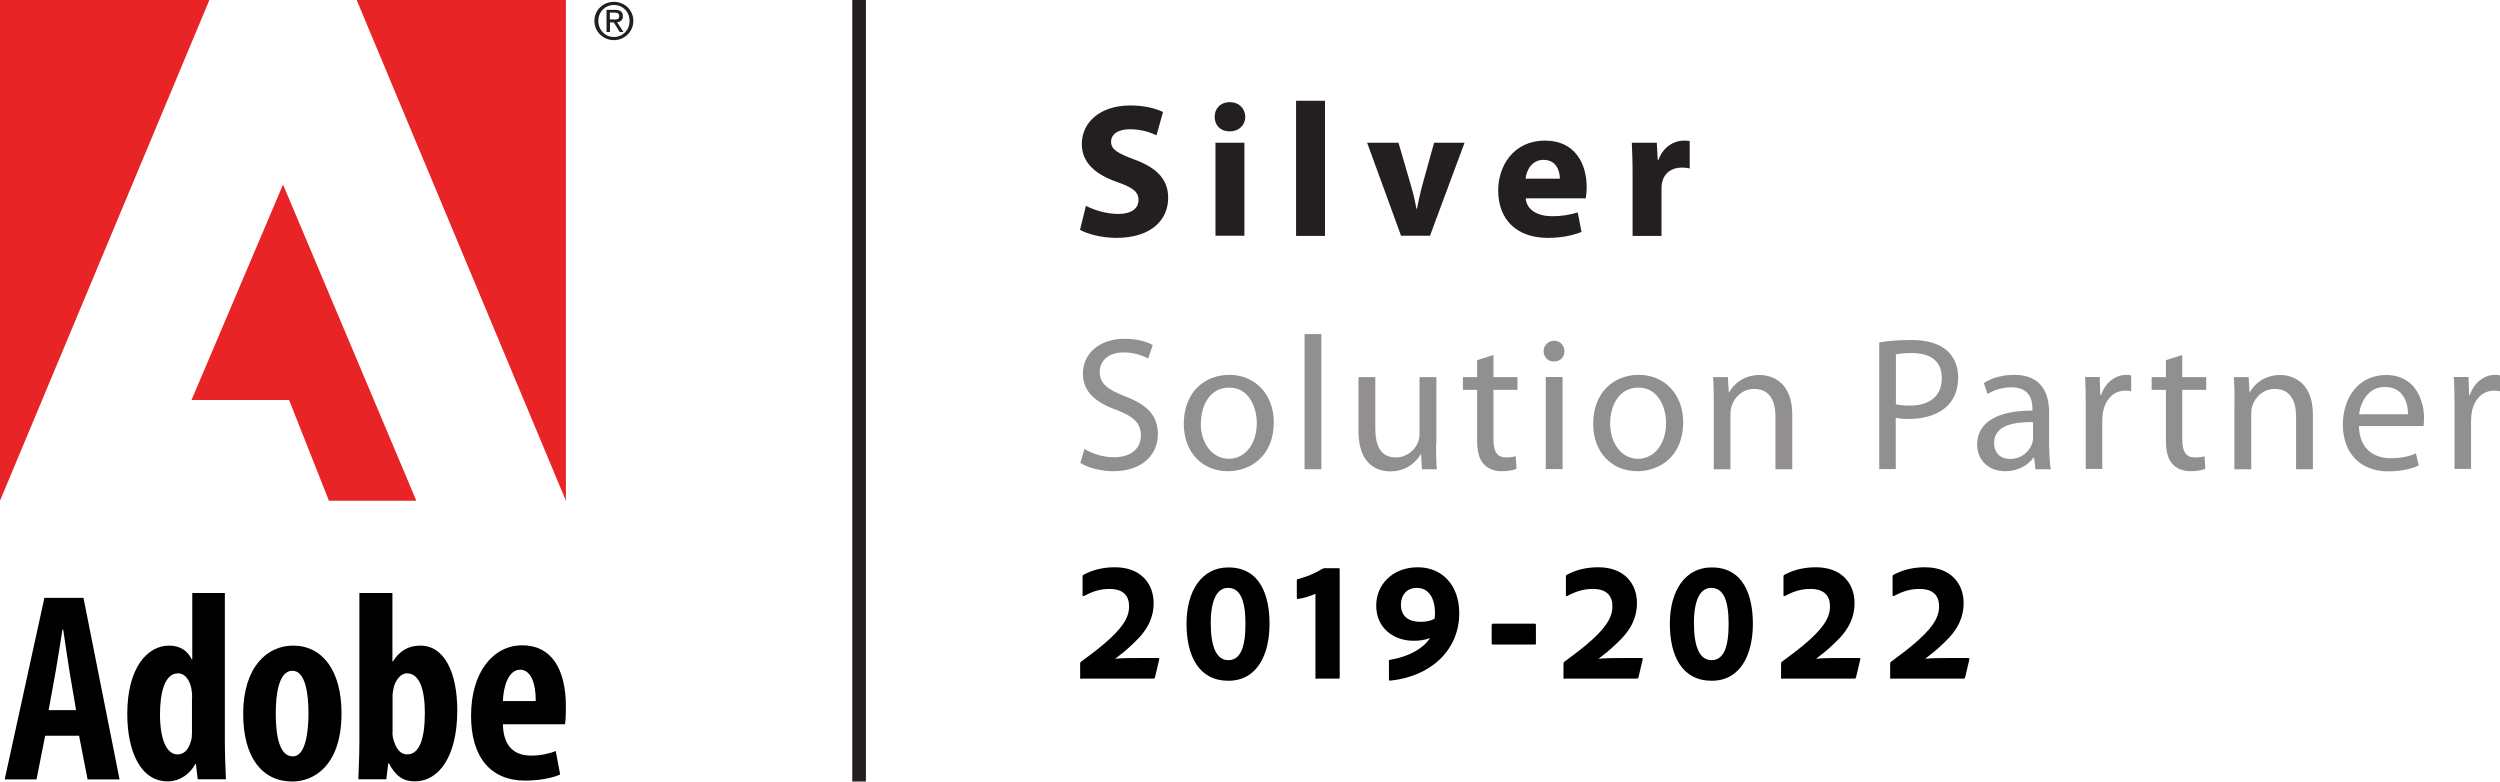 <?xml version="1.0" encoding="UTF-8"?>
<svg id="Layer_2" data-name="Layer 2" xmlns="http://www.w3.org/2000/svg" viewBox="0 0 165 51.58">
  <defs>
    <style>
      .cls-1 {
        fill: #e92426;
      }

      .cls-1, .cls-2, .cls-3, .cls-4 {
        stroke-width: 0px;
      }

      .cls-3 {
        fill: #918f90;
      }

      .cls-4 {
        fill: #231f20;
      }
    </style>
  </defs>
  <g id="Layer_1-2" data-name="Layer 1">
    <g>
      <rect class="cls-4" x="56.25" width=".9" height="51.58"/>
      <g>
        <path class="cls-4" d="M39.23,1.38c0-.73.59-1.26,1.29-1.26s1.28.54,1.28,1.26-.59,1.27-1.28,1.27-1.29-.54-1.29-1.27ZM40.52,2.44c.58,0,1.03-.45,1.03-1.06s-.45-1.05-1.03-1.05-1.03.45-1.03,1.05.45,1.06,1.03,1.06ZM40.25,2.11h-.22V.65h.56c.35,0,.52.13.52.42,0,.26-.17.38-.38.4l.42.64h-.25l-.39-.63h-.25v.63ZM40.51,1.29c.19,0,.36-.01.36-.24,0-.18-.16-.22-.32-.22h-.3v.45h.27Z"/>
        <path class="cls-2" d="M5.02,46.87l-.44-2.6c-.12-.75-.29-1.92-.41-2.72h-.05c-.13.81-.31,2.02-.44,2.73l-.47,2.59h1.8ZM2.98,48.56l-.57,2.88H.31l2.62-11.98h2.58l2.38,11.98h-2.11l-.56-2.88h-2.24Z"/>
        <path class="cls-2" d="M12.68,46.08c0-.16,0-.34-.03-.52-.08-.59-.4-1.12-.9-1.12-.87,0-1.19,1.25-1.19,2.71,0,1.68.45,2.64,1.15,2.64.32,0,.69-.16.89-.87.05-.14.07-.33.07-.55v-2.29ZM14.84,39.14v9.81c0,.78.04,1.73.07,2.48h-1.86l-.12-1h-.05c-.31.62-.99,1.14-1.81,1.14-1.79,0-2.67-1.97-2.67-4.46,0-3.03,1.32-4.5,2.76-4.5.75,0,1.24.37,1.49.9h.04v-4.37h2.16Z"/>
        <path class="cls-2" d="M19.33,49.92c.82,0,1.03-1.55,1.03-2.84s-.2-2.81-1.06-2.81c-.91,0-1.1,1.59-1.1,2.81,0,1.48.24,2.84,1.12,2.84h.02ZM19.29,51.58c-1.99,0-3.24-1.6-3.24-4.46,0-3.12,1.6-4.51,3.29-4.51,1.96,0,3.2,1.68,3.2,4.46,0,3.57-1.93,4.51-3.23,4.51h-.02Z"/>
        <path class="cls-2" d="M25.9,48.34c0,.22.04.42.09.55.22.73.58.9.88.9.83,0,1.17-1.06,1.17-2.75,0-1.54-.36-2.6-1.18-2.6-.41,0-.75.44-.87.92-.04.15-.08.38-.08.55v2.42ZM23.74,39.14h2.16v4.52h.03c.42-.67.99-1.05,1.81-1.05,1.63,0,2.44,1.85,2.44,4.27,0,3.06-1.22,4.69-2.8,4.69-.75,0-1.25-.33-1.71-1.18h-.05l-.12,1.04h-1.85c.03-.72.07-1.7.07-2.48v-9.81Z"/>
        <path class="cls-2" d="M35.36,46.27c.01-1.22-.35-2.07-1.03-2.07-.78,0-1.11,1.14-1.14,2.07h2.17ZM33.19,47.79c.03,1.57.85,2.08,1.87,2.08.65,0,1.21-.14,1.62-.3l.29,1.55c-.57.25-1.45.4-2.3.4-2.32,0-3.58-1.58-3.58-4.28,0-2.9,1.47-4.65,3.38-4.65s2.88,1.54,2.88,4.06c0,.57-.02.9-.06,1.15h-4.1Z"/>
        <polygon class="cls-1" points="23.54 0 37.35 0 37.35 33.05 23.54 0"/>
        <polygon class="cls-1" points="13.82 0 0 0 0 33.05 13.82 0"/>
        <polygon class="cls-1" points="18.68 12.18 27.48 33.05 21.71 33.05 19.08 26.4 12.64 26.4 18.68 12.18"/>
      </g>
      <g>
        <g>
          <path class="cls-4" d="M71.68,13.59c.51.26,1.31.53,2.12.53.88,0,1.34-.36,1.34-.92s-.4-.83-1.42-1.19c-1.41-.49-2.32-1.27-2.32-2.5,0-1.44,1.21-2.55,3.2-2.55.96,0,1.66.2,2.16.43l-.43,1.54c-.34-.16-.94-.4-1.77-.4s-1.23.38-1.23.82c0,.54.48.78,1.57,1.19,1.49.55,2.2,1.33,2.2,2.52,0,1.42-1.09,2.64-3.42,2.64-.97,0-1.92-.26-2.4-.53l.39-1.58Z"/>
          <path class="cls-4" d="M82.19,7.71c0,.53-.4.96-1.03.96s-1-.43-.99-.96c-.01-.55.39-.97,1-.97s1,.42,1.02.97ZM82.13,15.56h-1.91v-6.14h1.91v6.14Z"/>
          <rect class="cls-4" x="85.54" y="6.65" width="1.91" height="8.92"/>
          <path class="cls-4" d="M92.3,9.42l.83,2.85c.15.52.27,1.01.35,1.5h.04c.1-.5.2-.97.34-1.5l.79-2.85h2.01l-2.28,6.14h-1.91l-2.24-6.14h2.07Z"/>
          <path class="cls-4" d="M100.7,13.1c.06.79.84,1.17,1.73,1.17.65,0,1.18-.09,1.7-.25l.25,1.29c-.63.25-1.39.39-2.22.39-2.08,0-3.28-1.22-3.28-3.14,0-1.56.97-3.28,3.1-3.28,1.99,0,2.74,1.55,2.74,3.06,0,.33-.04.62-.06.75h-3.96ZM102.95,11.79c0-.46-.2-1.24-1.08-1.24-.8,0-1.13.73-1.18,1.24h2.26Z"/>
          <path class="cls-4" d="M107.75,11.44c0-.9-.03-1.49-.05-2.02h1.65l.06,1.13h.05c.31-.89,1.07-1.27,1.66-1.27.18,0,.26,0,.4.03v1.81c-.14-.04-.3-.06-.51-.06-.71,0-1.18.38-1.31.97-.03.12-.04.28-.04.43v3.11h-1.91v-4.12Z"/>
        </g>
        <g>
          <path class="cls-3" d="M71.57,29.63c.49.3,1.21.55,1.96.55,1.12,0,1.77-.59,1.77-1.44,0-.79-.45-1.24-1.6-1.68-1.38-.49-2.23-1.2-2.23-2.4,0-1.32,1.09-2.3,2.74-2.3.87,0,1.49.2,1.87.41l-.3.89c-.28-.15-.84-.4-1.61-.4-1.16,0-1.59.69-1.59,1.27,0,.79.52,1.18,1.68,1.63,1.43.55,2.16,1.24,2.16,2.49,0,1.31-.97,2.45-2.96,2.45-.82,0-1.71-.25-2.16-.55l.28-.92Z"/>
          <path class="cls-3" d="M84.07,27.87c0,2.25-1.56,3.23-3.03,3.23-1.65,0-2.91-1.2-2.91-3.13,0-2.04,1.33-3.23,3.01-3.23s2.93,1.27,2.93,3.13ZM79.25,27.94c0,1.33.77,2.34,1.85,2.34s1.85-.99,1.85-2.36c0-1.03-.52-2.34-1.82-2.34s-1.87,1.21-1.87,2.36Z"/>
          <rect class="cls-3" x="86.1" y="22.05" width="1.11" height="8.92"/>
          <path class="cls-3" d="M94.78,29.31c0,.63.01,1.18.05,1.66h-.98l-.06-.99h-.02c-.29.49-.93,1.13-2.01,1.13-.95,0-2.1-.53-2.1-2.66v-3.56h1.11v3.37c0,1.16.35,1.93,1.36,1.93.74,0,1.26-.51,1.46-1,.06-.16.1-.36.1-.57v-3.73h1.11v4.42Z"/>
          <path class="cls-3" d="M98.57,23.43v1.46h1.58v.84h-1.58v3.28c0,.75.21,1.18.83,1.18.3,0,.48-.03.64-.08l.05.83c-.21.09-.55.16-.98.16-.52,0-.93-.18-1.19-.48-.31-.33-.43-.87-.43-1.58v-3.31h-.94v-.84h.94v-1.12l1.08-.34Z"/>
          <path class="cls-3" d="M103.25,23.18c.01.38-.26.68-.7.68-.39,0-.67-.3-.67-.68s.29-.69.69-.69.68.3.68.69ZM103.13,30.96h-1.11v-6.08h1.11v6.08Z"/>
          <path class="cls-3" d="M111.09,27.87c0,2.25-1.56,3.23-3.03,3.23-1.64,0-2.91-1.2-2.91-3.13,0-2.04,1.33-3.23,3.01-3.23s2.93,1.27,2.93,3.13ZM106.27,27.94c0,1.33.76,2.34,1.84,2.34s1.85-.99,1.85-2.36c0-1.03-.52-2.34-1.82-2.34s-1.87,1.21-1.87,2.36Z"/>
          <path class="cls-3" d="M113.11,26.53c0-.63-.01-1.14-.05-1.64h.98l.06,1h.03c.3-.58,1.01-1.14,2.01-1.14.84,0,2.15.5,2.15,2.59v3.63h-1.11v-3.5c0-.98-.36-1.8-1.41-1.8-.73,0-1.29.51-1.48,1.13-.05.14-.08.33-.08.52v3.65h-1.1v-4.43Z"/>
          <path class="cls-3" d="M124.03,22.6c.53-.09,1.22-.16,2.1-.16,1.08,0,1.87.25,2.37.7.46.4.74,1.02.74,1.77s-.23,1.37-.65,1.81c-.58.62-1.52.93-2.59.93-.33,0-.63-.01-.88-.08v3.39h-1.09v-8.36ZM125.13,26.68c.24.06.54.09.91.09,1.32,0,2.12-.64,2.12-1.81s-.79-1.66-2-1.66c-.48,0-.84.04-1.03.09v3.29Z"/>
          <path class="cls-3" d="M135.25,29.51c0,.53.03,1.04.1,1.46h-1.01l-.09-.77h-.04c-.34.48-.99.9-1.86.9-1.23,0-1.86-.87-1.86-1.74,0-1.47,1.31-2.27,3.65-2.26v-.13c0-.5-.14-1.41-1.38-1.41-.57,0-1.16.17-1.58.45l-.25-.73c.5-.33,1.23-.54,2-.54,1.86,0,2.31,1.27,2.31,2.49v2.27ZM134.18,27.86c-1.21-.02-2.57.19-2.57,1.37,0,.72.48,1.06,1.04,1.06.79,0,1.29-.5,1.47-1.02.04-.11.06-.24.06-.35v-1.05Z"/>
          <path class="cls-3" d="M137.66,26.78c0-.72-.01-1.33-.05-1.9h.97l.04,1.19h.05c.28-.82.94-1.33,1.68-1.33.13,0,.21.01.31.04v1.04c-.11-.02-.23-.04-.38-.04-.78,0-1.33.59-1.48,1.42-.02.15-.05.33-.05.51v3.24h-1.09v-4.18Z"/>
          <path class="cls-3" d="M144.03,23.43v1.46h1.58v.84h-1.58v3.28c0,.75.21,1.18.83,1.18.3,0,.48-.03.64-.08l.05.83c-.21.09-.55.16-.98.16-.51,0-.93-.18-1.19-.48-.31-.33-.43-.87-.43-1.58v-3.31h-.94v-.84h.94v-1.12l1.08-.34Z"/>
          <path class="cls-3" d="M147.48,26.53c0-.63-.01-1.14-.05-1.64h.98l.06,1h.02c.3-.58,1.01-1.14,2.01-1.14.84,0,2.15.5,2.15,2.59v3.63h-1.11v-3.5c0-.98-.36-1.8-1.41-1.8-.73,0-1.29.51-1.48,1.13-.05.14-.07.33-.07.52v3.65h-1.11v-4.43Z"/>
          <path class="cls-3" d="M155.69,28.13c.03,1.49.98,2.11,2.08,2.11.79,0,1.27-.14,1.68-.31l.19.79c-.39.18-1.05.39-2.02.39-1.87,0-2.99-1.24-2.99-3.08s1.08-3.28,2.85-3.28c1.98,0,2.51,1.75,2.51,2.86,0,.23-.03.4-.04.51h-4.27ZM158.93,27.34c.01-.71-.29-1.8-1.53-1.8-1.12,0-1.61,1.03-1.7,1.8h3.23Z"/>
          <path class="cls-3" d="M162,26.78c0-.72-.01-1.33-.05-1.9h.97l.04,1.19h.05c.28-.82.94-1.33,1.68-1.33.12,0,.21.01.31.04v1.04c-.11-.02-.23-.04-.38-.04-.78,0-1.33.59-1.48,1.42-.02.15-.05.33-.05.51v3.24h-1.09v-4.18Z"/>
        </g>
        <g>
          <path class="cls-2" d="M71.37,44.81c-.08,0-.08-.05-.08-.1v-.88c0-.08,0-.11.05-.15.51-.38,1.23-.9,1.82-1.44,1.17-1.05,1.36-1.69,1.36-2.22,0-.7-.38-1.15-1.29-1.15-.71,0-1.19.21-1.68.46-.07.03-.1.01-.1-.06v-1.21c0-.07.01-.09.07-.13.6-.32,1.28-.49,2.07-.49,1.73,0,2.55,1.11,2.55,2.37,0,.84-.31,1.69-1.26,2.58-.55.54-.88.78-1.28,1.09.45-.05.93-.05,1.62-.05h1.19c.09,0,.12.02.1.08l-.28,1.19c-.02.07-.05.09-.11.09h-4.75Z"/>
          <path class="cls-2" d="M78.31,41.17c0-2.17,1-3.72,2.76-3.72,2.15,0,2.72,1.93,2.72,3.72,0,1.96-.77,3.76-2.72,3.76s-2.76-1.64-2.76-3.76ZM79.91,41.13c0,1.59.39,2.44,1.16,2.44s1.13-.78,1.13-2.4-.38-2.37-1.15-2.37c-.67,0-1.14.69-1.14,2.33Z"/>
          <path class="cls-2" d="M86.91,44.81c-.07,0-.09-.02-.09-.09v-5.53c-.33.15-.83.3-1.14.34-.07.01-.09-.01-.09-.08v-1.13c0-.06.01-.09.07-.1.53-.13,1.14-.38,1.6-.67.05-.03.13-.05.18-.05h.91c.06,0,.07.03.07.08v7.12c0,.07-.02.09-.08.09h-1.42Z"/>
          <path class="cls-2" d="M91.66,43.64c0-.07.01-.08.08-.09,1.3-.22,2.22-.78,2.64-1.44-.38.15-.76.18-1.09.18-1.29,0-2.46-.82-2.46-2.32,0-1.39,1.08-2.53,2.75-2.53,1.57,0,2.73,1.15,2.73,3.03,0,2.5-1.96,4.19-4.54,4.45-.08.01-.1-.02-.1-.09v-1.19ZM94.69,40.83c0-.06.02-.22.02-.34,0-1.06-.44-1.69-1.21-1.69-.65,0-1.04.48-1.04,1.11,0,.78.53,1.13,1.28,1.13.4,0,.7-.06.95-.21Z"/>
          <path class="cls-2" d="M98.53,42.54c-.06,0-.08-.03-.08-.09v-1.21s.02-.08.08-.08h2.77s.07.01.07.08v1.22c0,.07-.02.08-.06.08h-2.78Z"/>
          <path class="cls-2" d="M103.27,44.81c-.08,0-.08-.05-.08-.1v-.88c0-.08,0-.11.05-.15.51-.38,1.23-.9,1.82-1.44,1.17-1.05,1.36-1.69,1.36-2.22,0-.7-.38-1.15-1.29-1.15-.71,0-1.2.21-1.68.46-.07.03-.1.01-.1-.06v-1.21c0-.07.01-.09.07-.13.6-.32,1.28-.49,2.07-.49,1.74,0,2.55,1.11,2.55,2.37,0,.84-.31,1.69-1.26,2.58-.55.54-.88.78-1.28,1.09.45-.05.93-.05,1.62-.05h1.2c.09,0,.11.02.1.08l-.28,1.19c-.02.07-.05.09-.12.09h-4.75Z"/>
          <path class="cls-2" d="M110.21,41.17c0-2.17,1-3.72,2.76-3.72,2.15,0,2.72,1.93,2.72,3.72,0,1.96-.77,3.76-2.72,3.76s-2.76-1.64-2.76-3.76ZM111.8,41.13c0,1.59.39,2.44,1.16,2.44s1.13-.78,1.13-2.4-.38-2.37-1.15-2.37c-.67,0-1.14.69-1.14,2.33Z"/>
          <path class="cls-2" d="M117.63,44.81c-.08,0-.08-.05-.08-.1v-.88c0-.08,0-.11.05-.15.51-.38,1.23-.9,1.82-1.44,1.17-1.05,1.36-1.69,1.36-2.22,0-.7-.38-1.15-1.29-1.15-.71,0-1.2.21-1.68.46-.07.03-.1.01-.1-.06v-1.21c0-.07.01-.09.07-.13.6-.32,1.28-.49,2.07-.49,1.74,0,2.55,1.11,2.55,2.37,0,.84-.31,1.69-1.26,2.58-.55.54-.88.78-1.28,1.09.45-.05.93-.05,1.62-.05h1.2c.09,0,.11.02.1.08l-.28,1.19c-.02.07-.05.09-.12.09h-4.75Z"/>
          <path class="cls-2" d="M124.83,44.81c-.08,0-.08-.05-.08-.1v-.88c0-.08,0-.11.05-.15.51-.38,1.23-.9,1.82-1.44,1.17-1.05,1.36-1.69,1.36-2.22,0-.7-.38-1.15-1.29-1.15-.71,0-1.2.21-1.68.46-.07.03-.1.01-.1-.06v-1.21c0-.07.01-.09.07-.13.6-.32,1.28-.49,2.07-.49,1.74,0,2.55,1.11,2.55,2.37,0,.84-.31,1.69-1.26,2.58-.55.54-.88.78-1.28,1.09.45-.05.93-.05,1.62-.05h1.2c.09,0,.11.02.1.08l-.28,1.19c-.02.07-.05.09-.12.09h-4.75Z"/>
        </g>
      </g>
    </g>
  </g>
</svg>